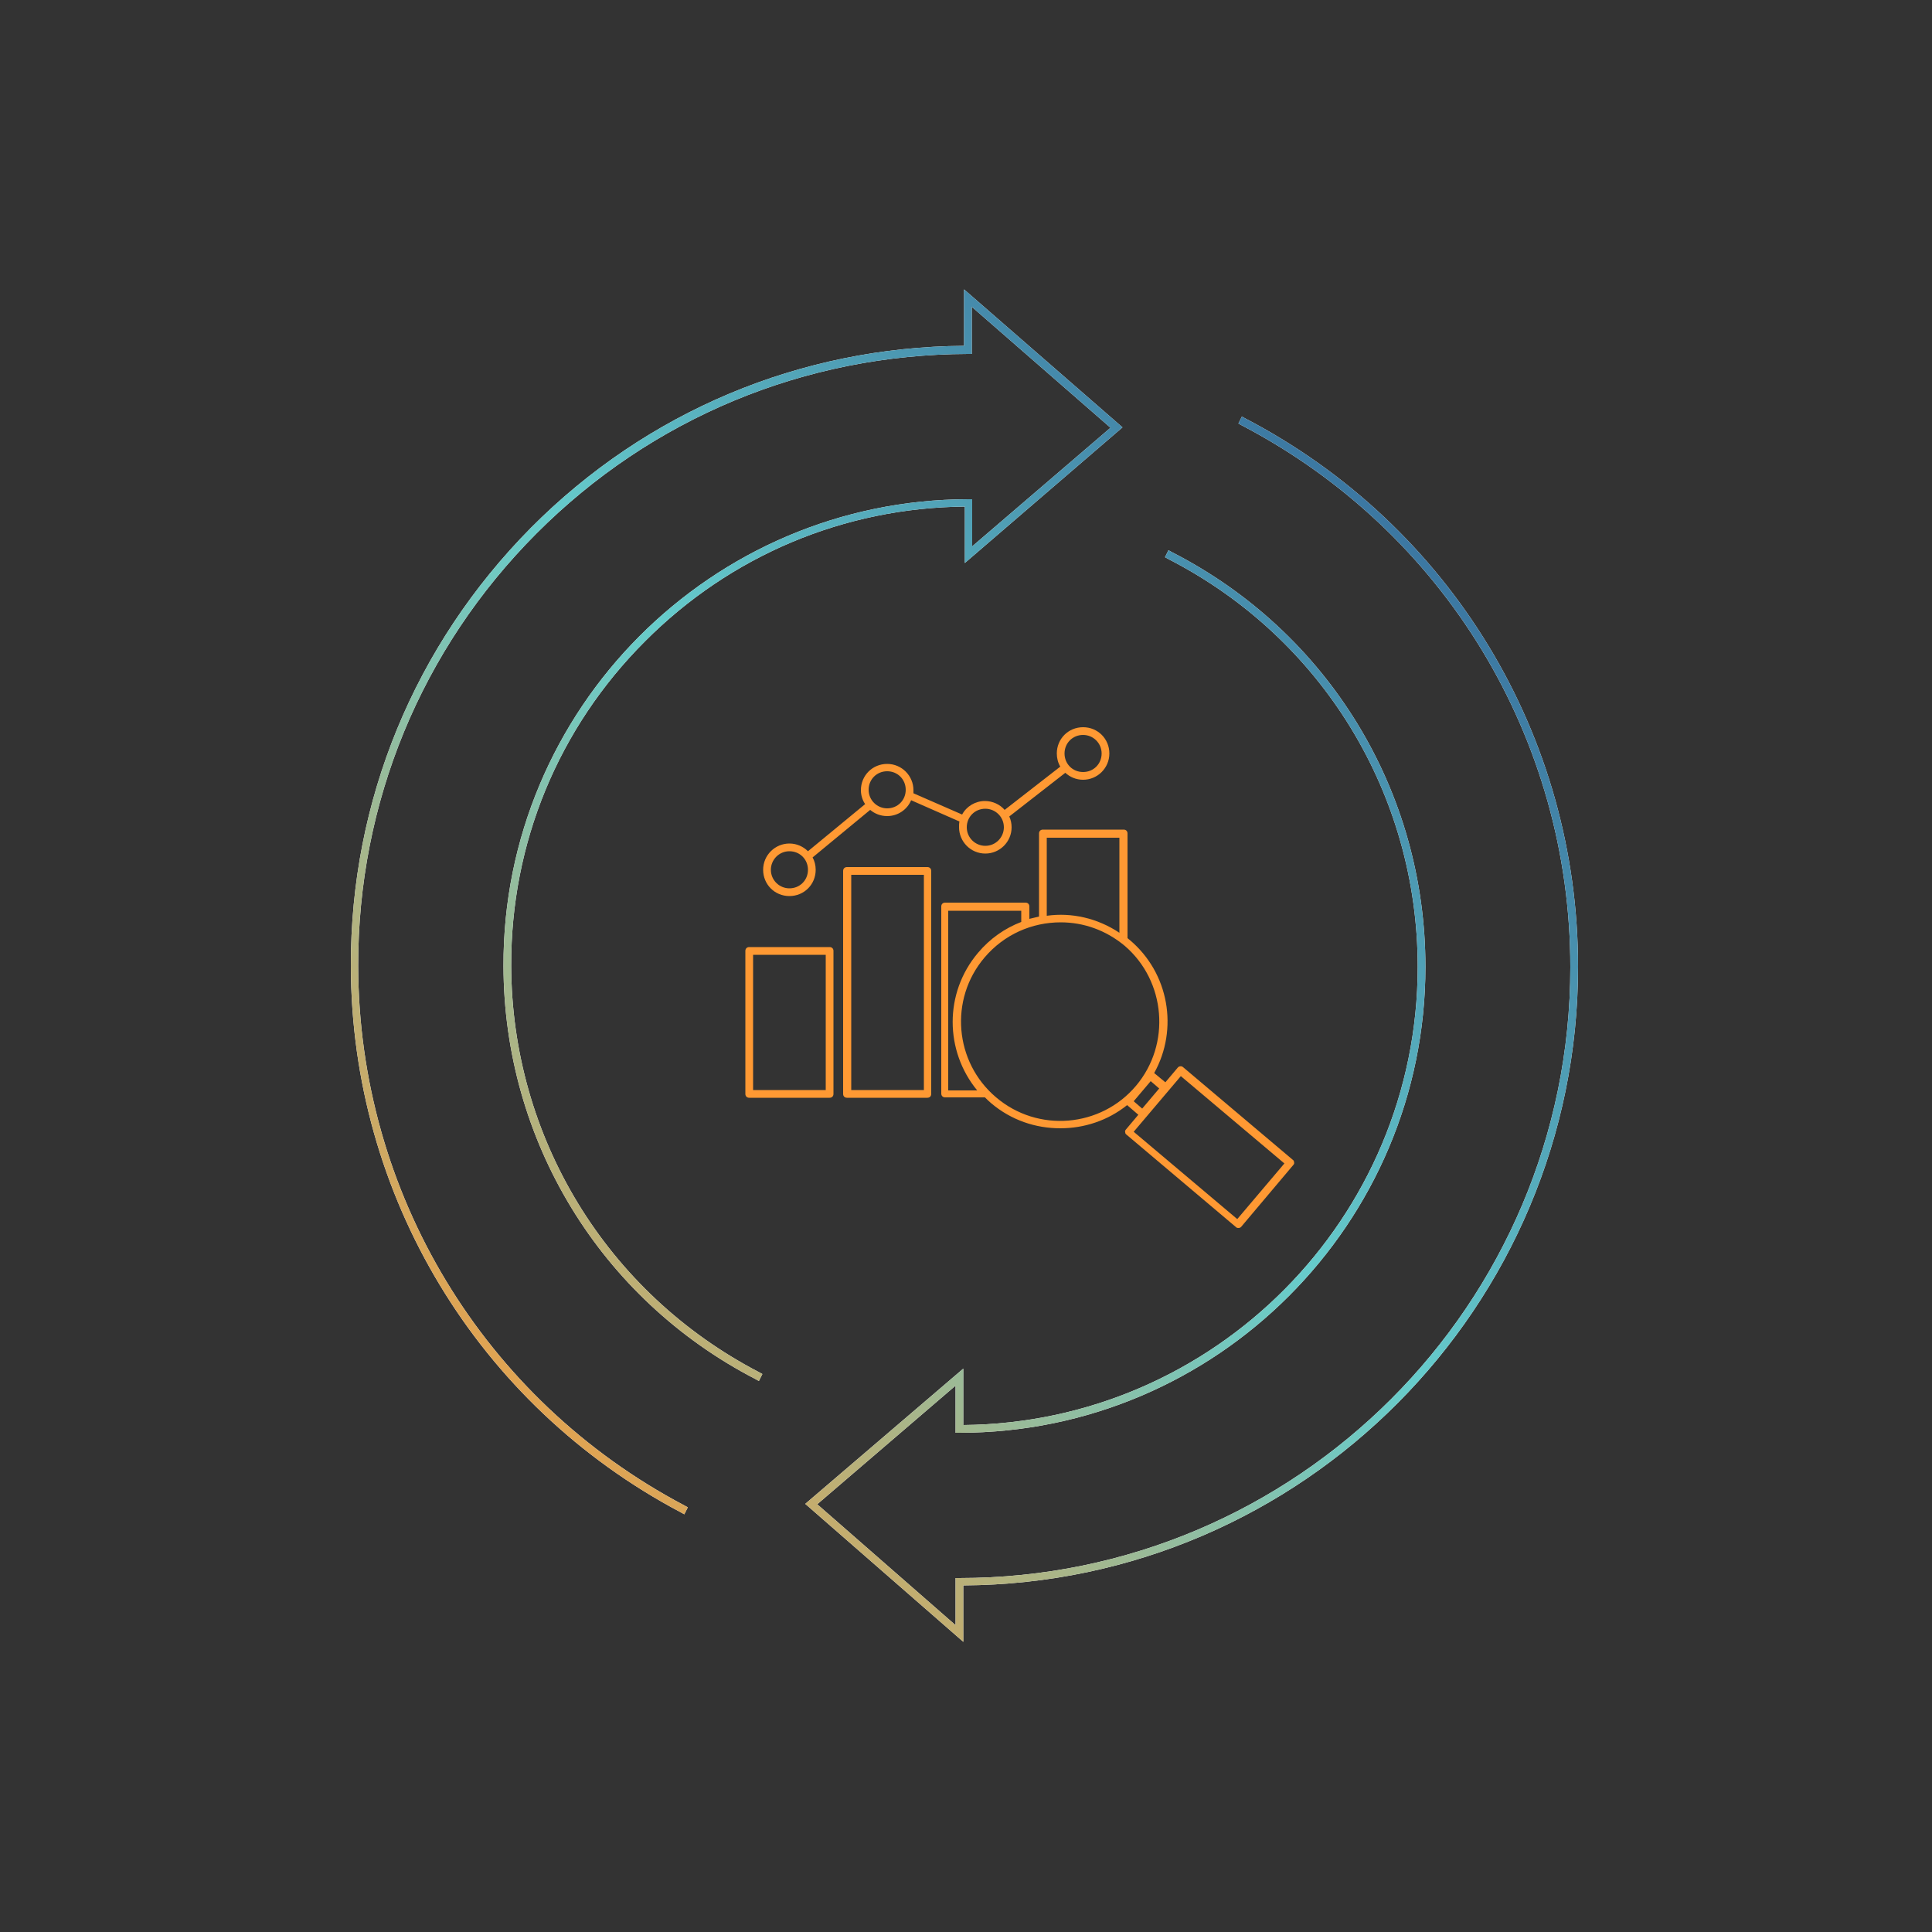<?xml version="1.0" encoding="UTF-8"?>
<svg width="500" height="500" version="1.1" xmlns="http://www.w3.org/2000/svg" xmlns:xlink="http://www.w3.org/1999/xlink" x="0px" y="0px"
	 viewBox="0 0 500 500" style="enable-background:new 0 0 500 500;" xml:space="preserve">
<rect x="0" y="0" width="500" height="500" fill="#333333" stroke="none"/>
<style type="text/css">
	.st0{display:none;}
	.st1{display:inline;opacity:0.5;fill:none;stroke:#231F20;stroke-width:0.2;stroke-miterlimit:10;}
	.st2{fill:#FF9933;}
	.st3{fill:#FFFFFF;}
	.st4{fill:url(#SVGID_1_);}
	.st5{fill:url(#SVGID_00000091703796107262396310000016947390667982186671_);}
	.st6{display:inline;}
	.st7{fill:none;stroke:#484751;stroke-width:2;stroke-linecap:square;stroke-miterlimit:10;}
	.st8{fill:none;stroke:#484751;stroke-width:2;stroke-linecap:square;stroke-linejoin:round;stroke-miterlimit:10;}
	.st9{fill:none;stroke:#484751;stroke-width:2;stroke-miterlimit:10;}
	.st10{fill:none;stroke:#231F20;stroke-width:2;stroke-linejoin:round;stroke-miterlimit:10;}
	.st11{fill:none;stroke:#231F20;stroke-width:2;stroke-linejoin:round;}
	.st12{fill:#231F20;}
	.st13{fill:none;stroke:#231F20;stroke-width:2;stroke-miterlimit:10;}
	.st14{fill:#FFFFFF;stroke:#231F20;stroke-width:2;stroke-linejoin:round;stroke-miterlimit:10;}
	.st15{fill:#FFFFFF;stroke:#000000;stroke-width:2;stroke-miterlimit:10;}
</style>
<g id="Raster" class="st0">
	<line class="st1" x1="-2138.5" y1="0" x2="-2138.5" y2="500"/>
	<line class="st1" x1="-1716.2" y1="0" x2="-1716.2" y2="500"/>
	<line class="st1" x1="-1793" y1="0" x2="-1793" y2="500"/>
	<line class="st1" x1="-1869.8" y1="0" x2="-1869.8" y2="500"/>
	<line class="st1" x1="-1946.6" y1="0" x2="-1946.6" y2="500"/>
	<line class="st1" x1="-2023.3" y1="0" x2="-2023.3" y2="500"/>
	<line class="st1" x1="-2100.1" y1="0" x2="-2100.1" y2="500"/>
	<line class="st1" x1="-1639.4" y1="0" x2="-1639.4" y2="500"/>
	<line class="st1" x1="-1677.8" y1="0" x2="-1677.8" y2="500"/>
	<line class="st1" x1="-1754.6" y1="0" x2="-1754.6" y2="500"/>
	<line class="st1" x1="-1831.4" y1="0" x2="-1831.4" y2="500"/>
	<line class="st1" x1="-1908.2" y1="0" x2="-1908.2" y2="500"/>
	<line class="st1" x1="-1985" y1="0" x2="-1985" y2="500"/>
	<line class="st1" x1="-2061.7" y1="0" x2="-2061.7" y2="500"/>
	<line class="st1" x1="-1638.7" y1="0.4" x2="-2138.7" y2="0.4"/>
	<line class="st1" x1="-1638.7" y1="422.8" x2="-2138.7" y2="422.8"/>
	<line class="st1" x1="-1638.7" y1="346" x2="-2138.7" y2="346"/>
	<line class="st1" x1="-1638.7" y1="269.2" x2="-2138.7" y2="269.2"/>
	<line class="st1" x1="-1638.7" y1="192.4" x2="-2138.7" y2="192.4"/>
	<line class="st1" x1="-1638.7" y1="115.6" x2="-2138.7" y2="115.6"/>
	<line class="st1" x1="-1638.7" y1="38.8" x2="-2138.7" y2="38.8"/>
	<line class="st1" x1="-1638.7" y1="499.6" x2="-2138.7" y2="499.6"/>
	<line class="st1" x1="-1638.7" y1="461.2" x2="-2138.7" y2="461.2"/>
	<line class="st1" x1="-1638.7" y1="384.4" x2="-2138.7" y2="384.4"/>
	<line class="st1" x1="-1638.7" y1="307.6" x2="-2138.7" y2="307.6"/>
	<line class="st1" x1="-1638.7" y1="230.8" x2="-2138.7" y2="230.8"/>
	<line class="st1" x1="-1638.7" y1="154" x2="-2138.7" y2="154"/>
	<line class="st1" x1="-1638.7" y1="77.2" x2="-2138.7" y2="77.2"/>
	<line class="st1" x1="-1600.9" y1="0" x2="-1600.9" y2="500"/>
	<line class="st1" x1="-1178.6" y1="0" x2="-1178.6" y2="500"/>
	<line class="st1" x1="-1255.4" y1="0" x2="-1255.4" y2="500"/>
	<line class="st1" x1="-1332.2" y1="0" x2="-1332.2" y2="500"/>
	<line class="st1" x1="-1409" y1="0" x2="-1409" y2="500"/>
	<line class="st1" x1="-1485.7" y1="0" x2="-1485.7" y2="500"/>
	<line class="st1" x1="-1562.5" y1="0" x2="-1562.5" y2="500"/>
	<line class="st1" x1="-1101.8" y1="0" x2="-1101.8" y2="500"/>
	<line class="st1" x1="-1140.2" y1="0" x2="-1140.2" y2="500"/>
	<line class="st1" x1="-1217" y1="0" x2="-1217" y2="500"/>
	<line class="st1" x1="-1293.8" y1="0" x2="-1293.8" y2="500"/>
	<line class="st1" x1="-1370.6" y1="0" x2="-1370.6" y2="500"/>
	<line class="st1" x1="-1447.4" y1="0" x2="-1447.4" y2="500"/>
	<line class="st1" x1="-1524.1" y1="0" x2="-1524.1" y2="500"/>
	<line class="st1" x1="-1101.1" y1="0.4" x2="-1601.1" y2="0.4"/>
	<line class="st1" x1="-1101.1" y1="422.8" x2="-1601.1" y2="422.8"/>
	<line class="st1" x1="-1101.1" y1="346" x2="-1601.1" y2="346"/>
	<line class="st1" x1="-1101.1" y1="269.2" x2="-1601.1" y2="269.2"/>
	<line class="st1" x1="-1101.1" y1="192.4" x2="-1601.1" y2="192.4"/>
	<line class="st1" x1="-1101.1" y1="115.6" x2="-1601.1" y2="115.6"/>
	<line class="st1" x1="-1101.1" y1="38.8" x2="-1601.1" y2="38.8"/>
	<line class="st1" x1="-1101.1" y1="499.6" x2="-1601.1" y2="499.6"/>
	<line class="st1" x1="-1101.1" y1="461.2" x2="-1601.1" y2="461.2"/>
	<line class="st1" x1="-1101.1" y1="384.4" x2="-1601.1" y2="384.4"/>
	<line class="st1" x1="-1101.1" y1="307.6" x2="-1601.1" y2="307.6"/>
	<line class="st1" x1="-1101.1" y1="230.8" x2="-1601.1" y2="230.8"/>
	<line class="st1" x1="-1101.1" y1="154" x2="-1601.1" y2="154"/>
	<line class="st1" x1="-1101.1" y1="77.2" x2="-1601.1" y2="77.2"/>
	<line class="st1" x1="-1067.3" y1="0" x2="-1067.3" y2="500"/>
	<line class="st1" x1="-644.9" y1="0" x2="-644.9" y2="500"/>
	<line class="st1" x1="-721.7" y1="0" x2="-721.7" y2="500"/>
	<line class="st1" x1="-798.5" y1="0" x2="-798.5" y2="500"/>
	<line class="st1" x1="-875.3" y1="0" x2="-875.3" y2="500"/>
	<line class="st1" x1="-952.1" y1="0" x2="-952.1" y2="500"/>
	<line class="st1" x1="-1028.9" y1="0" x2="-1028.9" y2="500"/>
	<line class="st1" x1="-568.1" y1="0" x2="-568.1" y2="500"/>
	<line class="st1" x1="-606.5" y1="0" x2="-606.5" y2="500"/>
	<line class="st1" x1="-683.3" y1="0" x2="-683.3" y2="500"/>
	<line class="st1" x1="-760.1" y1="0" x2="-760.1" y2="500"/>
	<line class="st1" x1="-836.9" y1="0" x2="-836.9" y2="500"/>
	<line class="st1" x1="-913.7" y1="0" x2="-913.7" y2="500"/>
	<line class="st1" x1="-990.5" y1="0" x2="-990.5" y2="500"/>
	<line class="st1" x1="-567.5" y1="0.4" x2="-1067.5" y2="0.4"/>
	<line class="st1" x1="-567.5" y1="422.8" x2="-1067.5" y2="422.8"/>
	<line class="st1" x1="-567.5" y1="346" x2="-1067.5" y2="346"/>
	<line class="st1" x1="-567.5" y1="269.2" x2="-1067.5" y2="269.2"/>
	<line class="st1" x1="-567.5" y1="192.4" x2="-1067.5" y2="192.4"/>
	<line class="st1" x1="-567.5" y1="115.6" x2="-1067.5" y2="115.6"/>
	<line class="st1" x1="-567.5" y1="38.8" x2="-1067.5" y2="38.8"/>
	<line class="st1" x1="-567.5" y1="499.6" x2="-1067.5" y2="499.6"/>
	<line class="st1" x1="-567.5" y1="461.2" x2="-1067.5" y2="461.2"/>
	<line class="st1" x1="-567.5" y1="384.4" x2="-1067.5" y2="384.4"/>
	<line class="st1" x1="-567.5" y1="307.6" x2="-1067.5" y2="307.6"/>
	<line class="st1" x1="-567.5" y1="230.8" x2="-1067.5" y2="230.8"/>
	<line class="st1" x1="-567.5" y1="154" x2="-1067.5" y2="154"/>
	<line class="st1" x1="-567.5" y1="77.2" x2="-1067.5" y2="77.2"/>
	<line class="st1" x1="-533.6" y1="0" x2="-533.6" y2="500"/>
	<line class="st1" x1="-111.3" y1="0" x2="-111.3" y2="500"/>
	<line class="st1" x1="-188.1" y1="0" x2="-188.1" y2="500"/>
	<line class="st1" x1="-264.9" y1="0" x2="-264.9" y2="500"/>
	<line class="st1" x1="-341.7" y1="0" x2="-341.7" y2="500"/>
	<line class="st1" x1="-418.5" y1="0" x2="-418.5" y2="500"/>
	<line class="st1" x1="-495.2" y1="0" x2="-495.2" y2="500"/>
	<line class="st1" x1="-34.5" y1="0" x2="-34.5" y2="500"/>
	<line class="st1" x1="-72.9" y1="0" x2="-72.9" y2="500"/>
	<line class="st1" x1="-149.7" y1="0" x2="-149.7" y2="500"/>
	<line class="st1" x1="-226.5" y1="0" x2="-226.5" y2="500"/>
	<line class="st1" x1="-303.3" y1="0" x2="-303.3" y2="500"/>
	<line class="st1" x1="-380.1" y1="0" x2="-380.1" y2="500"/>
	<line class="st1" x1="-456.9" y1="0" x2="-456.9" y2="500"/>
	<line class="st1" x1="-33.8" y1="0.4" x2="-533.8" y2="0.4"/>
	<line class="st1" x1="-33.8" y1="422.8" x2="-533.8" y2="422.8"/>
	<line class="st1" x1="-33.8" y1="346" x2="-533.8" y2="346"/>
	<line class="st1" x1="-33.8" y1="269.2" x2="-533.8" y2="269.2"/>
	<line class="st1" x1="-33.8" y1="192.4" x2="-533.8" y2="192.4"/>
	<line class="st1" x1="-33.8" y1="115.6" x2="-533.8" y2="115.6"/>
	<line class="st1" x1="-33.8" y1="38.8" x2="-533.8" y2="38.8"/>
	<line class="st1" x1="-33.8" y1="499.6" x2="-533.8" y2="499.6"/>
	<line class="st1" x1="-33.8" y1="461.2" x2="-533.8" y2="461.2"/>
	<line class="st1" x1="-33.8" y1="384.4" x2="-533.8" y2="384.4"/>
	<line class="st1" x1="-33.8" y1="307.6" x2="-533.8" y2="307.6"/>
	<line class="st1" x1="-33.8" y1="230.8" x2="-533.8" y2="230.8"/>
	<line class="st1" x1="-33.8" y1="154" x2="-533.8" y2="154"/>
	<line class="st1" x1="-33.8" y1="77.2" x2="-533.8" y2="77.2"/>
	<line class="st1" x1="0" y1="0" x2="0" y2="500"/>
	<line class="st1" x1="422.4" y1="0" x2="422.4" y2="500"/>
	<line class="st1" x1="345.6" y1="0" x2="345.6" y2="500"/>
	<line class="st1" x1="268.8" y1="0" x2="268.8" y2="500"/>
	<line class="st1" x1="192" y1="0" x2="192" y2="500"/>
	<line class="st1" x1="115.2" y1="0" x2="115.2" y2="500"/>
	<line class="st1" x1="38.4" y1="0" x2="38.4" y2="500"/>
	<line class="st1" x1="499.2" y1="0" x2="499.2" y2="500"/>
	<line class="st1" x1="460.8" y1="0" x2="460.8" y2="500"/>
	<line class="st1" x1="384" y1="0" x2="384" y2="500"/>
	<line class="st1" x1="307.2" y1="0" x2="307.2" y2="500"/>
	<line class="st1" x1="230.4" y1="0" x2="230.4" y2="500"/>
	<line class="st1" x1="153.6" y1="0" x2="153.6" y2="500"/>
	<line class="st1" x1="76.8" y1="0" x2="76.8" y2="500"/>
	<line class="st1" x1="499.8" y1="0.4" x2="-0.2" y2="0.4"/>
	<line class="st1" x1="499.8" y1="422.8" x2="-0.2" y2="422.8"/>
	<line class="st1" x1="499.8" y1="346" x2="-0.2" y2="346"/>
	<line class="st1" x1="499.8" y1="269.2" x2="-0.2" y2="269.2"/>
	<line class="st1" x1="499.8" y1="192.4" x2="-0.2" y2="192.4"/>
	<line class="st1" x1="499.8" y1="115.6" x2="-0.2" y2="115.6"/>
	<line class="st1" x1="499.8" y1="38.8" x2="-0.2" y2="38.8"/>
	<line class="st1" x1="499.8" y1="499.6" x2="-0.2" y2="499.6"/>
	<line class="st1" x1="499.8" y1="461.2" x2="-0.2" y2="461.2"/>
	<line class="st1" x1="499.8" y1="384.4" x2="-0.2" y2="384.4"/>
	<line class="st1" x1="499.8" y1="307.6" x2="-0.2" y2="307.6"/>
	<line class="st1" x1="499.8" y1="230.8" x2="-0.2" y2="230.8"/>
	<line class="st1" x1="499.8" y1="154" x2="-0.2" y2="154"/>
	<line class="st1" x1="499.8" y1="77.2" x2="-0.2" y2="77.2"/>
</g>
<g id="Icons">
	<path class="st2" d="M193.9,245.1c-0.6,0-1,0.4-1,1v37c0,0.6,0.4,1,1,1h20.8c0.6,0,1-0.4,1-1v-37c0-0.6-0.4-1-1-1H193.9z
		 M213.7,282.1h-18.8v-35h18.8V282.1z"/>
	<path class="st2" d="M219.2,224.4c-0.6,0-1,0.4-1,1v57.7c0,0.6,0.4,1,1,1h20.8c0.6,0,1-0.4,1-1v-57.7c0-0.6-0.4-1-1-1H219.2z
		 M239.1,282.1h-18.8v-55.7h18.8V282.1z"/>
	<path class="st2" d="M248.2,214.1c0,3.7,3,6.8,6.8,6.8c3.7,0,6.8-3,6.8-6.8c0-1-0.2-1.9-0.6-2.8l14.5-11.3c1.2,1.1,2.8,1.8,4.6,1.8
		c3.7,0,6.8-3,6.8-6.8s-3-6.8-6.8-6.8s-6.8,3-6.8,6.8c0,1.2,0.3,2.4,0.9,3.4L260,209.6c-1.2-1.4-3.1-2.3-5.1-2.3
		c-2.5,0-4.8,1.4-5.9,3.5l-12.6-5.5c0-0.3,0-0.5,0-0.8c0-3.7-3-6.8-6.8-6.8s-6.8,3-6.8,6.8c0,1.3,0.4,2.6,1.1,3.6l-14.8,12.2
		c-1.2-1.2-2.9-2-4.8-2c-3.7,0-6.8,3-6.8,6.8s3,6.8,6.8,6.8s6.8-3,6.8-6.8c0-1.2-0.3-2.3-0.8-3.2l14.9-12.3c1.2,1,2.7,1.6,4.4,1.6
		c2.8,0,5.2-1.7,6.2-4.1l12.5,5.5C248.2,213.1,248.2,213.6,248.2,214.1z M280.3,190.2c2.6,0,4.8,2.1,4.8,4.8s-2.1,4.8-4.8,4.8
		s-4.8-2.1-4.8-4.8S277.6,190.2,280.3,190.2z M255,209.3c2.6,0,4.8,2.1,4.8,4.8c0,2.6-2.1,4.8-4.8,4.8c-2.6,0-4.8-2.1-4.8-4.8
		C250.2,211.4,252.3,209.3,255,209.3z M204.3,229.9c-2.6,0-4.8-2.1-4.8-4.8c0-2.6,2.1-4.8,4.8-4.8s4.8,2.1,4.8,4.8
		C209.1,227.8,207,229.9,204.3,229.9z M229.6,209.2c-2.6,0-4.8-2.1-4.8-4.8s2.1-4.8,4.8-4.8s4.8,2.1,4.8,4.8
		S232.3,209.2,229.6,209.2z"/>
	<path class="st2" d="M269.9,214.7c-0.6,0-1,0.4-1,1v21.5c-0.8,0.2-1.7,0.4-2.5,0.6v-3.2c0-0.6-0.4-1-1-1h-20.8c-0.6,0-1,0.4-1,1
		v48.4c0,0.6,0.4,1,1,1h10.3c0.5,0.5,1,1,1.6,1.5c5.2,4.4,11.5,6.5,17.9,6.5c6.2,0,12.3-2,17.3-6l2.9,2.5l-3.2,3.8
		c-0.2,0.2-0.3,0.5-0.2,0.7c0,0.3,0.1,0.5,0.4,0.7l28.3,23.9c0.2,0.2,0.4,0.2,0.6,0.2c0.3,0,0.6-0.1,0.8-0.4l13.4-15.9
		c0.2-0.2,0.3-0.5,0.2-0.7c0-0.3-0.1-0.5-0.4-0.7l-28.3-23.9c-0.4-0.4-1.1-0.3-1.4,0.1l-3.2,3.8l-2.9-2.4
		c6.3-11.3,3.9-25.9-6.4-34.5c-0.2-0.1-0.3-0.3-0.5-0.4v-27.1c0-0.6-0.4-1-1-1H269.9z M305.6,278.5l26.8,22.6l-12.2,14.4l-26.8-22.6
		L305.6,278.5z M245.5,235.7h18.8v2.9c-4.2,1.6-8.1,4.3-11.2,8c-8.8,10.4-8.6,25.4-0.2,35.6h-7.5V235.7z M295.6,286.9l-2.2-1.9
		l4.4-5.2l2.2,1.9L295.6,286.9z M294,281c-9.1,10.8-25.4,12.2-36.2,3c-10.8-9.1-12.2-25.4-3-36.2c5.1-6,12.3-9.1,19.7-9.1
		c5.9,0,11.7,2,16.6,6.1C301.7,253.9,303.1,270.2,294,281z M270.9,237v-20.2h18.8v24.6C284,237.6,277.3,236.1,270.9,237z"/>
	<g>
		<path class="st3" d="M132.3,249.9c-0.1-31.7,12.2-61.5,34.6-83.9c22.1-22.2,51.5-34.6,82.8-34.9l0,14.6l40.8-35.1l-41-35.7l0,14.6
			c-42.4,0.3-82.2,17-112.1,47.1C107.3,167,90.7,207.2,90.8,250c0.1,59.4,32.8,113.6,85.4,141.4l0.9,0.5l0.9-1.8l-0.9-0.5
			c-51.9-27.4-84.3-80.9-84.4-139.6c-0.1-42.2,16.3-82,46.1-111.9s69.5-46.4,111.7-46.5l1,0l0-12.2l35.9,31.3l-35.8,30.7l0-12.2
			l-1,0c-66.5,0.1-120.5,54.3-120.3,120.8c0.1,45.1,25,86.1,65.2,106.9l0.9,0.5l0.9-1.8l-0.9-0.5C157,334.6,132.4,294.3,132.3,249.9
			z"/>
		<linearGradient id="SVGID_1_" gradientUnits="userSpaceOnUse" x1="21.011" y1="400.576" x2="401.011" y2="20.576">
			<stop  offset="0.142" style="stop-color:#FF9933"/>
			<stop  offset="0.243" style="stop-color:#CDAA65"/>
			<stop  offset="0.369" style="stop-color:#96BC9C"/>
			<stop  offset="0.462" style="stop-color:#73C8BF"/>
			<stop  offset="0.513" style="stop-color:#66CCCC"/>
			<stop  offset="0.851" style="stop-color:#336699"/>
		</linearGradient>
		<path class="st4" d="M132.3,249.9c-0.1-31.7,12.2-61.5,34.6-83.9c22.1-22.2,51.5-34.6,82.8-34.9l0,14.6l40.8-35.1l-41-35.7l0,14.6
			c-42.4,0.3-82.2,17-112.1,47.1C107.3,167,90.7,207.2,90.8,250c0.1,59.4,32.8,113.6,85.4,141.4l0.9,0.5l0.9-1.8l-0.9-0.5
			c-51.9-27.4-84.3-80.9-84.4-139.6c-0.1-42.2,16.3-82,46.1-111.9s69.5-46.4,111.7-46.5l1,0l0-12.2l35.9,31.3l-35.8,30.7l0-12.2
			l-1,0c-66.5,0.1-120.5,54.3-120.3,120.8c0.1,45.1,25,86.1,65.2,106.9l0.9,0.5l0.9-1.8l-0.9-0.5C157,334.6,132.4,294.3,132.3,249.9
			z"/>
		<path class="st3" d="M322.3,108.3l-0.9-0.5l-0.9,1.8l0.9,0.5c52.4,27.4,85,81.1,85,140.2c0,87.2-70.9,158.1-158.1,158.1h-1v12.2
			l-35.8-31.3l35.8-30.7v12.2h1c66.5,0,120.6-54.1,120.6-120.6c0-45.4-25.1-86.6-65.6-107.3l-0.9-0.5l-0.9,1.8l0.9,0.5
			c39.8,20.4,64.5,60.9,64.5,105.5c0,65-52.6,118-117.6,118.6v-14.6l-40.9,35l40.9,35.7v-14.6c87.8-0.5,159.1-72.1,159.1-160.1
			C408.4,190.4,375.4,136,322.3,108.3z"/>
		
			<linearGradient id="SVGID_00000016064728414445586890000016969379455616826543_" gradientUnits="userSpaceOnUse" x1="98.738" y1="478.303" x2="478.738" y2="98.303">
			<stop  offset="0.142" style="stop-color:#FF9933"/>
			<stop  offset="0.243" style="stop-color:#CDAA65"/>
			<stop  offset="0.369" style="stop-color:#96BC9C"/>
			<stop  offset="0.462" style="stop-color:#73C8BF"/>
			<stop  offset="0.513" style="stop-color:#66CCCC"/>
			<stop  offset="0.851" style="stop-color:#336699"/>
		</linearGradient>
		<path style="fill:url(#SVGID_00000016064728414445586890000016969379455616826543_);" d="M322.3,108.3l-0.9-0.5l-0.9,1.8l0.9,0.5
			c52.4,27.4,85,81.1,85,140.2c0,87.2-70.9,158.1-158.1,158.1h-1v12.2l-35.8-31.3l35.8-30.7v12.2h1c66.5,0,120.6-54.1,120.6-120.6
			c0-45.4-25.1-86.6-65.6-107.3l-0.9-0.5l-0.9,1.8l0.9,0.5c39.8,20.4,64.5,60.9,64.5,105.5c0,65-52.6,118-117.6,118.6v-14.6
			l-40.9,35l40.9,35.7v-14.6c87.8-0.5,159.1-72.1,159.1-160.1C408.4,190.4,375.4,136,322.3,108.3z"/>
	</g>
</g>
<g id="Konturansicht" class="st0">
	<g class="st6">
		<path class="st7" d="M-1942.6,355.9c-38.3-19.9-64.5-59.9-64.6-106c-0.1-66,53.3-119.6,119.4-119.8l0,13.4l38.3-32.9l-38.4-33.5
			l0,13.4c-87.9,0.1-159,71.5-158.8,159.4c0.1,61,34.5,113.9,84.9,140.5"/>
		<path class="st7" d="M-1835.7,143.8c38.6,19.8,65,60,65,106.4c0,66-53.5,119.6-119.6,119.6v-13.4l-38.4,32.8l38.4,33.5v-13.4
			c87.9,0,159.1-71.2,159.1-159.1c0-61.3-34.7-114.5-85.5-141.1"/>
	</g>
	<g class="st6">
		<path class="st7" d="M-1404.6,355.9c-38.3-19.9-64.5-59.9-64.6-106c-0.1-66,53.3-119.6,119.4-119.8l0,13.4l38.3-32.9l-38.4-33.5
			l0,13.4c-87.9,0.1-159,71.5-158.8,159.4c0.1,61,34.5,113.9,84.9,140.5"/>
		<path class="st7" d="M-1297.7,143.8c38.6,19.8,65,60,65,106.4c0,66-53.5,119.6-119.6,119.6v-13.4l-38.4,32.8l38.4,33.5v-13.4
			c87.9,0,159.1-71.2,159.1-159.1c0-61.3-34.7-114.5-85.5-141.1"/>
	</g>
	<g class="st6">
		<g>
			<g id="_x35__00000034769062921295883170000015177431598267570826_">
				<polyline class="st7" points="-1298.9,226.2 -1298.9,206.3 -1320.7,184.4 -1395,184.4 -1395,315.6 -1298.9,315.6 -1298.9,315.6 
									"/>
				<polyline class="st8" points="-1320.7,198.5 -1320.7,184.4 -1298.9,206.3 -1316.3,206.3 				"/>
				<polyline class="st7" points="-1320.7,195.4 -1320.7,206.3 -1316.3,206.3 				"/>
				<line class="st9" x1="-1381" y1="266.7" x2="-1360.5" y2="266.7"/>
				<line class="st9" x1="-1381" y1="278.3" x2="-1343" y2="278.3"/>
			</g>
			<circle class="st7" cx="-1305.9" cy="257.3" r="29.8"/>
		</g>
		<g>
			<path class="st7" d="M-1297.6,240.3c-10.7,0-19.4,7.6-19.4,16.9c0,9.3,8.7,16.9,19.4,16.9"/>
			<line class="st7" x1="-1303.7" y1="252.3" x2="-1322" y2="252.3"/>
			<line class="st7" x1="-1303.7" y1="262.3" x2="-1322" y2="262.3"/>
		</g>
	</g>
	<g class="st6">
		<path class="st7" d="M-871.9,355.9c-38.3-19.9-64.5-59.9-64.6-106c-0.1-66,53.3-119.6,119.4-119.8l0,13.4l38.3-32.9l-38.4-33.5
			l0,13.4c-87.9,0.1-159,71.5-158.8,159.4c0.1,61,34.5,113.9,84.9,140.5"/>
		<path class="st7" d="M-765,143.8c38.6,19.8,65,60,65,106.4c0,66-53.5,119.6-119.6,119.6v-13.4l-38.4,32.8l38.4,33.5v-13.4
			c87.9,0,159.1-71.2,159.1-159.1c0-61.3-34.7-114.5-85.5-141.1"/>
	</g>
	<g class="st6">
		<path class="st7" d="M-337.6,355.9c-38.3-19.9-64.5-59.9-64.6-106c-0.1-66,53.3-119.6,119.4-119.8l0,13.4l38.3-32.9l-38.4-33.5
			l0,13.4c-87.9,0.1-159,71.5-158.8,159.4c0.1,61,34.5,113.9,84.9,140.5"/>
		<path class="st7" d="M-230.7,143.8c38.6,19.8,65,60,65,106.4c0,66-53.5,119.6-119.6,119.6v-13.4l-38.4,32.8l38.4,33.5v-13.4
			c87.9,0,159.1-71.2,159.1-159.1c0-61.3-34.7-114.5-85.5-141.1"/>
	</g>
	<g class="st6">
		<ellipse class="st10" cx="-253.9" cy="284.4" rx="36.3" ry="8.4"/>
		<path class="st10" d="M-253.9,292.8c-20.1,0-36.3-3.7-36.3-8.4v16.7c0,4.6,16.3,8.4,36.3,8.4c20.1,0,36.3-3.7,36.3-8.4v-16.7
			C-217.5,289.1-233.8,292.8-253.9,292.8z"/>
		<ellipse class="st10" cx="-324.9" cy="232.3" rx="25.5" ry="5.9"/>
		<path class="st10" d="M-324.9,238.2c-14.1,0-25.5-2.6-25.5-5.9V244c0,3.2,11.4,5.9,25.5,5.9c14.1,0,25.5-2.6,25.5-5.9v-11.7
			C-299.4,235.6-310.8,238.2-324.9,238.2z"/>
		<g>
			<g>
				<polyline class="st11" points="-290.3,204.8 -253.8,204.8 -253.8,219.2 				"/>
				<g>
					<polygon class="st12" points="-261.9,212.6 -260.5,211.2 -253.8,218.5 -247,211.2 -245.6,212.6 -253.8,221.4 					"/>
				</g>
			</g>
		</g>
		<g>
			<g>
				<polyline class="st11" points="-324.9,257 -324.9,269.8 -300.2,269.8 				"/>
				<g>
					<polygon class="st12" points="-306.8,278 -308.1,276.5 -300.9,269.8 -308.1,263.1 -306.8,261.6 -298,269.8 					"/>
				</g>
			</g>
		</g>
		<path class="st13" d="M-281.3,248"/>
		<ellipse class="st10" cx="-253.9" cy="260.5" rx="36.3" ry="8.4"/>
		<path class="st14" d="M-253.9,268.8c-20.1,0-36.3-3.7-36.3-8.4v16.7c0,4.6,16.3,8.4,36.3,8.4c20.1,0,36.3-3.7,36.3-8.4v-16.7
			C-217.5,265.1-233.8,268.8-253.9,268.8z"/>
		<ellipse class="st10" cx="-253.9" cy="236.5" rx="36.3" ry="8.4"/>
		<path class="st14" d="M-253.9,244.8c-20.1,0-36.3-3.7-36.3-8.4v16.7c0,4.6,16.3,8.4,36.3,8.4c20.1,0,36.3-3.7,36.3-8.4v-16.7
			C-217.5,241.1-233.8,244.8-253.9,244.8z"/>
		<ellipse class="st10" cx="-324.9" cy="214.3" rx="25.5" ry="5.9"/>
		<path class="st14" d="M-324.9,220.2c-14.1,0-25.5-2.6-25.5-5.9v11.7c0,3.2,11.4,5.9,25.5,5.9c14.1,0,25.5-2.6,25.5-5.9v-11.7
			C-299.4,217.6-310.8,220.2-324.9,220.2z"/>
		<ellipse class="st10" cx="-324.9" cy="196.4" rx="25.5" ry="5.9"/>
		<path class="st14" d="M-324.9,202.2c-14.1,0-25.5-2.6-25.5-5.9v11.7c0,3.2,11.4,5.9,25.5,5.9c14.1,0,25.5-2.6,25.5-5.9v-11.7
			C-299.4,199.6-310.8,202.2-324.9,202.2z"/>
	</g>
	<g class="st6">
		<path class="st7" d="M196.4,355.9c-38.3-19.9-64.5-59.9-64.6-106c-0.1-66,53.3-119.6,119.4-119.8l0,13.4l38.3-32.9L251,77.2
			l0,13.4c-87.9,0.1-159,71.5-158.8,159.4c0.1,61,34.5,113.9,84.9,140.5"/>
		<path class="st7" d="M303.2,143.8c38.6,19.8,65,60,65,106.4c0,66-53.5,119.6-119.6,119.6v-13.4l-38.4,32.8l38.4,33.5v-13.4
			c87.9,0,159.1-71.2,159.1-159.1c0-61.3-34.7-114.5-85.5-141.1"/>
	</g>
	<g class="st6">
		<rect x="193.9" y="246.1" class="st10" width="20.8" height="37"/>
		<rect x="219.2" y="225.4" class="st10" width="20.8" height="57.7"/>
		<rect x="244.5" y="234.7" class="st10" width="20.8" height="48.4"/>
		<rect x="269.9" y="215.7" class="st10" width="20.8" height="67.4"/>
		<circle class="st10" cx="204.3" cy="225.1" r="5.8"/>
		<circle class="st10" cx="229.6" cy="204.5" r="5.8"/>
		<circle class="st10" cx="255" cy="214.1" r="5.8"/>
		<circle class="st10" cx="280.3" cy="195" r="5.8"/>
		<g>
			
				<rect x="302.5" y="278.5" transform="matrix(0.645 -0.764 0.764 0.645 -115.903 344.368)" class="st10" width="20.8" height="37"/>
			<circle class="st14" cx="274.3" cy="264.4" r="26.7"/>
			
				<rect x="292.3" y="280.9" transform="matrix(0.645 -0.764 0.764 0.645 -111.209 327.188)" class="st10" width="8.8" height="4.9"/>
		</g>
		<line class="st10" x1="209" y1="221.7" x2="225.3" y2="208.3"/>
		<line class="st10" x1="235.4" y1="205.9" x2="249.5" y2="212.1"/>
		<line class="st10" x1="275.8" y1="198.7" x2="259.9" y2="211"/>
	</g>
	<g class="st6">
		<polyline class="st10" points="-1872.6,194.6 -1876.5,174.6 -1900.8,174.6 -1904.7,194.6 		"/>
		<circle class="st10" cx="-1888.7" cy="249.6" r="57.7"/>
		<circle class="st10" cx="-1888.7" cy="249.6" r="44.9"/>
		<polyline class="st10" points="-1904.7,305.4 -1900.8,325.4 -1876.5,325.4 -1872.6,305.4 		"/>
		<polyline class="st10" points="-1833.3,265.7 -1813.4,261.8 -1813.4,237.5 -1833.3,233.6 		"/>
		<polyline class="st10" points="-1944.6,233.6 -1964.6,237.5 -1964.6,261.8 -1944.6,265.7 		"/>
		<polyline class="st10" points="-1861.3,301 -1844.5,312.5 -1827.2,295.5 -1838.4,278.5 		"/>
		<polyline class="st10" points="-1916.7,301 -1933.5,312.5 -1950.9,295.5 -1939.7,278.5 		"/>
		<polyline class="st10" points="-1860.9,199.2 -1844.2,187.7 -1826.8,204.7 -1838,221.7 		"/>
		<polyline class="st10" points="-1916.4,199.2 -1933.2,187.7 -1950.5,204.7 -1939.3,221.7 		"/>
		<circle class="st10" cx="-1907.9" cy="240.8" r="5"/>
		<circle class="st10" cx="-1885.5" cy="237.8" r="5"/>
		<polyline class="st10" points="-1911.8,244.1 -1917.3,249 -1917.3,269 -1925.4,275.5 		"/>
		<circle class="st10" cx="-1870.4" cy="257.6" r="5"/>
		<polyline class="st10" points="-1866.6,254.3 -1861,249.4 -1861,229.4 -1853,223 		"/>
		<polyline class="st10" points="-1889.2,241.1 -1907.7,258.6 -1907.7,272.9 -1918.2,283.4 		"/>
		<circle class="st10" cx="-1892.5" cy="261.4" r="5"/>
		<polyline class="st10" points="-1888.8,258.1 -1870.3,240.6 -1870.3,226.3 -1859.7,215.8 		"/>
	</g>
	<g class="st6">
		<g>
			<path class="st15" d="M-858.2,259.7c0-22.1,17.9-39.9,39.9-39.9c22.1,0,39.9,17.9,39.9,39.9c0,11-4.5,21-11.7,28.2l18.5,18.5
				c12-12,19.4-28.5,19.4-46.8c0-36.5-29.6-66.1-66.1-66.1s-66.1,29.6-66.1,66.1c0,18.3,7.4,34.8,19.4,46.8l18.5-18.5
				C-853.7,280.7-858.2,270.7-858.2,259.7z"/>
		</g>
		<g>
			<line class="st13" x1="-752.3" y1="259.6" x2="-763.4" y2="259.6"/>
			<line class="st13" x1="-872.8" y1="259.6" x2="-884.1" y2="259.6"/>
			<line class="st13" x1="-851.5" y1="202.7" x2="-844.8" y2="211.9"/>
			<line class="st13" x1="-784.1" y1="202.7" x2="-790.9" y2="211.9"/>
			<line class="st13" x1="-874.8" y1="225.6" x2="-865.3" y2="232"/>
			<line class="st13" x1="-761.1" y1="225.6" x2="-770.5" y2="232"/>
			<line class="st13" x1="-818.1" y1="193.5" x2="-818.1" y2="204.9"/>
		</g>
		<polyline class="st10" points="-817.6,254.1 -806.4,243.9 -817.6,254.1 -813.4,257.2 -806.4,243.9 		"/>
		<circle class="st14" cx="-818.2" cy="259.7" r="7.5"/>
		<line class="st10" x1="-823.1" y1="290.2" x2="-813" y2="290.2"/>
	</g>
</g>
</svg>
